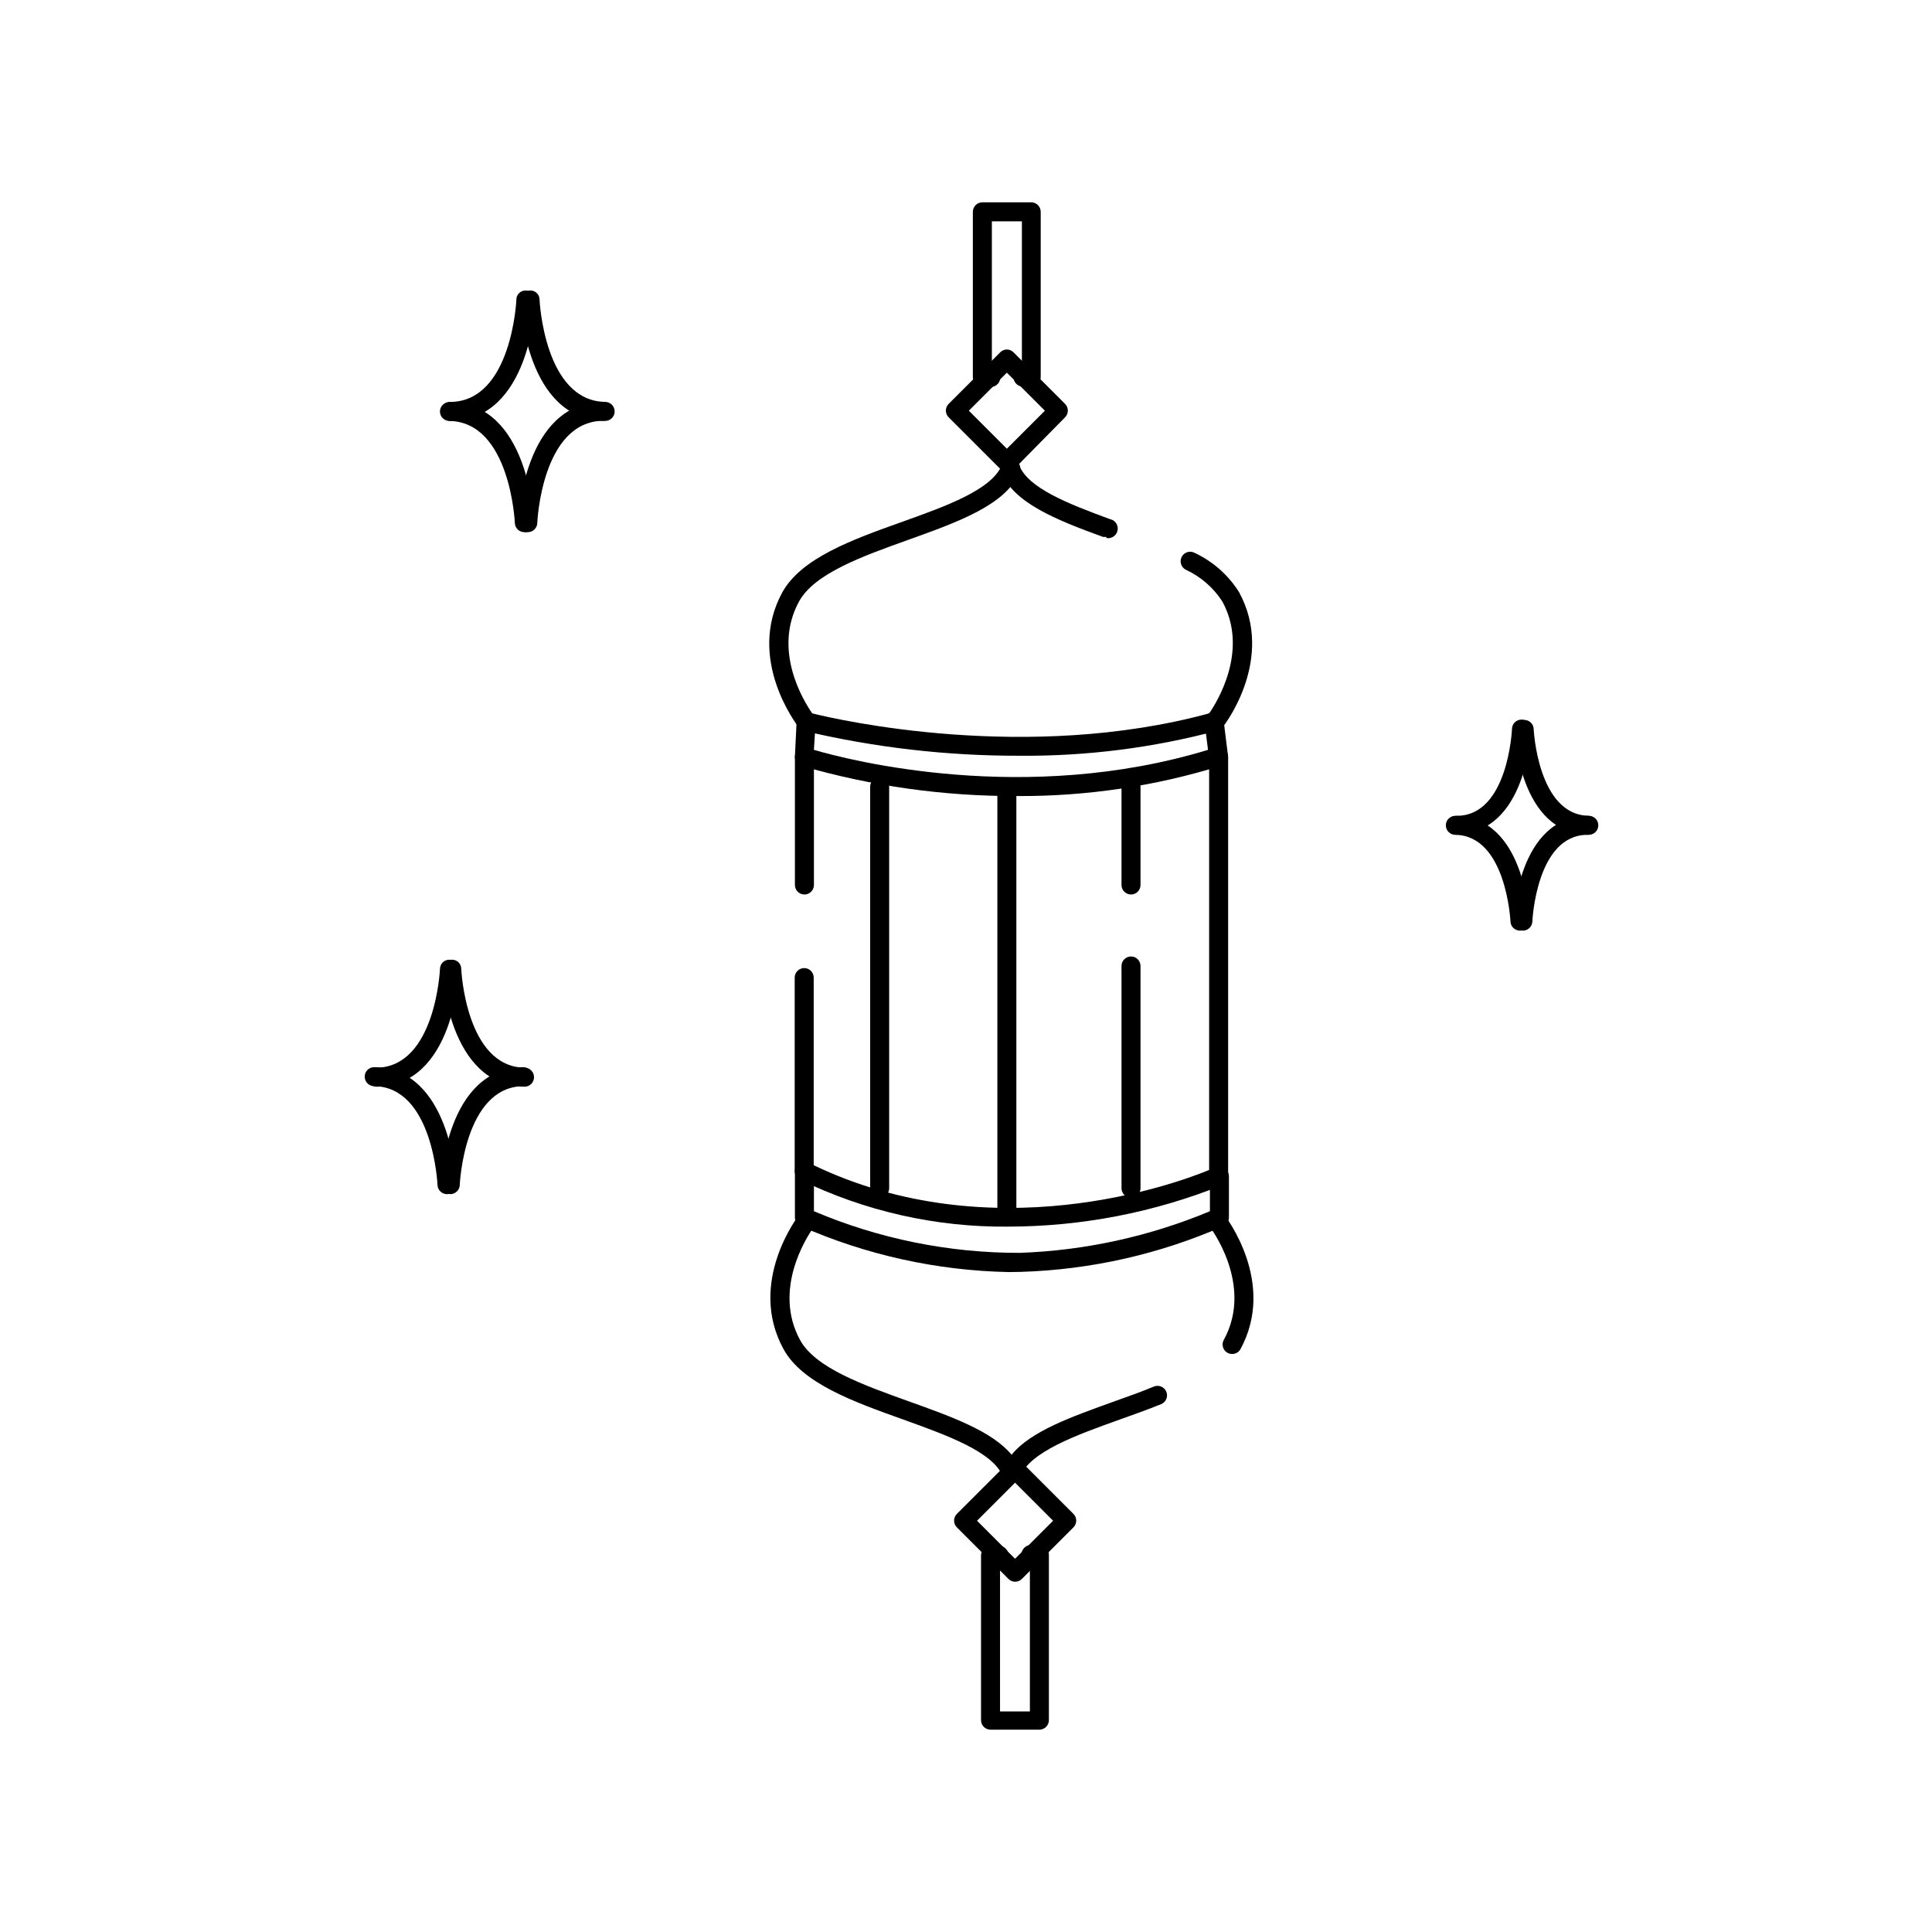 <?xml version="1.0" encoding="UTF-8"?>
<!-- Uploaded to: ICON Repo, www.svgrepo.com, Generator: ICON Repo Mixer Tools -->
<svg fill="#000000" width="800px" height="800px" version="1.1" viewBox="144 144 512 512" xmlns="http://www.w3.org/2000/svg">
 <g>
  <path d="m437.18 286.29h-0.855c-12.797-4.637-23.68-9.117-26.902-17.027h-0.004c-0.254-0.625-0.25-1.32 0.012-1.938 0.258-0.621 0.754-1.109 1.375-1.363 1.293-0.531 2.773 0.09 3.301 1.383 2.418 5.996 12.746 10.078 23.98 14.207v0.004c1.391 0.234 2.328 1.555 2.09 2.945-0.234 1.391-1.555 2.328-2.945 2.09z"/>
  <path d="m414.26 344.28c-19.273 0.051-38.48-2.164-57.234-6.602-0.516-0.137-0.977-0.438-1.309-0.855-0.555-0.754-14.055-18.188-4.383-35.871 5.039-9.07 18.539-13.957 31.691-18.641 11.688-4.18 23.832-8.516 26.5-15.113h-0.004c0.531-1.293 2.008-1.914 3.301-1.387 1.293 0.527 1.914 2.008 1.387 3.301-3.527 8.613-16.121 13.148-29.473 17.938-12.242 4.383-24.887 8.918-28.969 16.324-7.152 13.047 1.309 26.551 3.477 29.676 7.055 1.762 56.93 13.098 105.2 0 2.117-3.074 10.578-16.676 3.477-29.676l-0.004-0.004c-2.379-3.668-5.75-6.586-9.723-8.414-1.223-0.668-1.676-2.199-1.008-3.426 0.668-1.223 2.203-1.676 3.426-1.008 4.828 2.266 8.902 5.867 11.738 10.379 9.672 17.684-3.828 35.266-4.383 35.871-0.332 0.418-0.793 0.719-1.309 0.855-17.086 4.559-34.711 6.797-52.395 6.652z"/>
  <path d="m412.09 536.83c-1.016-0.004-1.93-0.621-2.316-1.562-2.672-6.551-14.762-10.883-26.5-15.113-13.098-4.684-26.703-9.574-31.641-18.641-9.672-17.684 3.828-35.266 4.383-35.871 0.352-0.453 0.852-0.773 1.41-0.906 1.371-0.328 2.762 0.465 3.176 1.812 0.289 1.031-0.117 2.129-1.008 2.723-1.965 2.769-10.781 16.574-3.578 29.824 4.031 7.406 16.727 11.941 28.969 16.324 11.234 4.031 21.914 7.859 27.105 14.105 5.039-6.246 15.922-10.078 27.105-14.105 3.578-1.258 7.203-2.57 10.629-3.981 1.293-0.516 2.762 0.117 3.277 1.41 0.512 1.293-0.117 2.762-1.414 3.273-3.477 1.41-7.152 2.719-10.832 4.031-11.688 4.18-23.832 8.566-26.5 15.113-0.379 0.926-1.266 1.539-2.266 1.562z"/>
  <path d="m470.53 502.82c-0.891 0.004-1.715-0.465-2.172-1.23-0.453-0.766-0.473-1.715-0.043-2.496 8.113-14.762-3.828-30.23-3.93-30.23l1.664-1.664 0.656-2.418-0.656 2.418 0.906-2.367-0.004 0.004c0.543 0.141 1.023 0.461 1.363 0.906 0.555 0.754 14.055 18.188 4.383 35.871-0.461 0.754-1.281 1.215-2.168 1.207z"/>
  <path d="m263.46 255.55c-1.391 0-2.519-1.125-2.519-2.516 0-1.395 1.129-2.519 2.519-2.519 16.121-0.25 17.383-26.801 17.383-27.105-0.004-0.68 0.281-1.328 0.777-1.785 0.5-0.461 1.168-0.691 1.844-0.633 0.668 0.023 1.297 0.316 1.75 0.809 0.453 0.488 0.695 1.141 0.668 1.809 0 1.309-1.461 31.59-22.32 31.941z"/>
  <path d="m304.27 255.55c-20.906-0.352-22.27-30.633-22.32-31.941h0.004c-0.027-0.668 0.211-1.32 0.664-1.809 0.453-0.492 1.086-0.785 1.754-0.809 0.676-0.059 1.344 0.172 1.84 0.633 0.5 0.457 0.781 1.105 0.777 1.785 0 0.25 1.258 26.801 17.383 27.105 1.391 0 2.519 1.125 2.519 2.519 0 1.391-1.129 2.516-2.519 2.516z"/>
  <path d="m283.77 285.03c-0.668-0.023-1.297-0.316-1.754-0.809-0.453-0.488-0.691-1.141-0.664-1.809 0-1.309 1.461-31.59 22.32-31.941 1.379-0.004 2.512 1.09 2.566 2.469 0.016 0.668-0.238 1.312-0.699 1.797-0.465 0.48-1.102 0.758-1.77 0.773-16.172 0.25-17.383 26.801-17.383 27.055l0.004-0.004c-0.016 0.68-0.301 1.324-0.793 1.785-0.492 0.465-1.152 0.711-1.828 0.684z"/>
  <path d="m282.96 285.03c-1.355 0.004-2.465-1.066-2.519-2.418 0-0.25-1.258-26.801-17.383-27.055-0.668-0.012-1.305-0.289-1.766-0.773-0.465-0.48-0.715-1.125-0.703-1.793 0.055-1.383 1.191-2.473 2.57-2.469 20.906 0.352 22.27 30.633 22.32 31.941 0.027 0.668-0.215 1.32-0.668 1.809-0.453 0.492-1.082 0.785-1.754 0.809z"/>
  <path d="m530.08 365.23c-1.391 0-2.519-1.125-2.519-2.519 0-1.391 1.129-2.516 2.519-2.516 13.551 0 14.609-22.773 14.609-22.973v-0.004c0-1.391 1.129-2.519 2.519-2.519 1.391 0 2.519 1.129 2.519 2.519 0 1.109-1.258 27.508-19.598 27.809z"/>
  <path d="m565 365.23c-18.34-0.301-19.547-26.703-19.598-27.809-0.027-0.668 0.211-1.32 0.664-1.812 0.453-0.492 1.086-0.781 1.754-0.809 0.672-0.039 1.332 0.195 1.824 0.652 0.496 0.457 0.781 1.094 0.797 1.766 0 0 1.059 22.773 14.609 22.973v0.004c1.391 0 2.519 1.125 2.519 2.516 0 1.395-1.129 2.519-2.519 2.519z"/>
  <path d="m547.52 390.63c-0.672-0.027-1.301-0.316-1.754-0.809-0.453-0.492-0.691-1.145-0.668-1.812 0-1.109 1.258-27.508 19.598-27.809h0.004c1.391 0 2.519 1.125 2.519 2.516 0 1.395-1.129 2.519-2.519 2.519-13.551 0-14.609 22.773-14.609 22.973l-0.004 0.004c-0.055 1.371-1.195 2.445-2.566 2.418z"/>
  <path d="m546.81 390.63c-1.352 0-2.465-1.066-2.519-2.418 0 0-1.059-22.773-14.609-22.973v-0.004c-1.391 0-2.519-1.125-2.519-2.519 0-1.391 1.129-2.516 2.519-2.516 18.34 0.301 19.547 26.703 19.598 27.809 0.027 0.668-0.211 1.32-0.668 1.812-0.453 0.492-1.082 0.781-1.75 0.809z"/>
  <path d="m243.82 431.99c-1.391 0-2.519-1.129-2.519-2.519s1.129-2.519 2.519-2.519c15.566-0.25 16.777-25.945 16.777-26.199 0.012-0.672 0.301-1.312 0.793-1.77 0.496-0.453 1.156-0.691 1.828-0.648 0.668 0.027 1.297 0.316 1.75 0.809 0.457 0.492 0.695 1.145 0.668 1.812 0 1.258-1.41 30.684-21.766 31.035z"/>
  <path d="m282.96 431.99c-20.152-0.352-21.715-29.773-21.766-31.035-0.027-0.668 0.211-1.32 0.664-1.812 0.457-0.492 1.086-0.781 1.754-0.809 0.676-0.055 1.344 0.172 1.844 0.633 0.496 0.461 0.777 1.109 0.777 1.785 0 0.25 1.211 25.945 16.777 26.199 1.391 0 2.516 1.129 2.516 2.519s-1.125 2.519-2.516 2.519z"/>
  <path d="m263.27 460.46c-0.668-0.027-1.301-0.32-1.754-0.809-0.453-0.492-0.691-1.145-0.664-1.812 0-1.258 1.41-30.684 21.766-31.035h-0.004c1.395 0 2.519 1.129 2.519 2.519 0 1.391-1.125 2.519-2.519 2.519-15.566 0.25-16.777 25.945-16.777 26.199h0.004c-0.055 1.371-1.199 2.445-2.57 2.418z"/>
  <path d="m262.46 460.46c-1.352 0-2.465-1.066-2.516-2.418 0-0.25-1.211-25.945-16.777-26.199-1.395 0-2.519-1.129-2.519-2.519 0-1.391 1.125-2.519 2.519-2.519 20.152 0.352 21.715 29.773 21.766 31.035h-0.004c0.027 0.668-0.211 1.32-0.664 1.812-0.453 0.488-1.086 0.781-1.754 0.809z"/>
  <path d="m417.33 246.44h-1.914c-1.391 0.168-2.652-0.824-2.82-2.219-0.168-1.391 0.824-2.652 2.215-2.82v-38.742h-7.957v38.844c1.391 0.168 2.383 1.43 2.215 2.82-0.168 1.391-1.43 2.387-2.82 2.219h-1.914c-1.391 0-2.519-1.129-2.519-2.519v-43.883c0-1.391 1.129-2.519 2.519-2.519h12.949-0.004c0.672 0 1.312 0.266 1.781 0.738 0.473 0.473 0.738 1.113 0.738 1.781v43.68c0.027 0.68-0.219 1.336-0.684 1.828-0.465 0.496-1.105 0.781-1.785 0.793z"/>
  <path d="m410.83 269.01c-0.668-0.008-1.301-0.281-1.766-0.754l-13.652-13.652v-0.004c-0.477-0.473-0.746-1.117-0.746-1.785 0-0.672 0.27-1.316 0.746-1.789l13.652-13.652v-0.004c0.465-0.473 1.098-0.746 1.766-0.754 0.664 0.008 1.297 0.281 1.762 0.754l13.652 13.652v0.004c0.477 0.473 0.746 1.117 0.746 1.789 0 0.668-0.27 1.312-0.746 1.785l-13.652 13.855c-0.496 0.402-1.125 0.602-1.762 0.555zm-10.078-16.172 10.078 10.078 10.078-10.078-10.078-10.078z"/>
  <path d="m419.5 602.38h-13c-1.391 0-2.516-1.129-2.516-2.519v-43.68c0-1.391 1.125-2.519 2.516-2.519h1.918c1.391-0.168 2.652 0.824 2.82 2.219 0.168 1.391-0.828 2.652-2.219 2.82v38.844h7.91v-39.047c-1.391-0.168-2.383-1.43-2.215-2.82 0.164-1.391 1.43-2.383 2.82-2.219h1.914c0.668 0 1.309 0.266 1.781 0.738 0.473 0.473 0.738 1.113 0.738 1.781v43.781c0.027 0.68-0.219 1.336-0.684 1.828-0.465 0.496-1.109 0.781-1.785 0.793z"/>
  <path d="m413 563.18c-0.664-0.012-1.297-0.281-1.762-0.758l-13.652-13.652c-0.48-0.473-0.746-1.117-0.746-1.789s0.266-1.316 0.746-1.789l13.652-13.652c0.996-0.965 2.578-0.965 3.574 0l13.652 13.652h0.004c0.477 0.473 0.742 1.117 0.742 1.789s-0.266 1.316-0.742 1.789l-13.652 13.652h-0.004c-0.477 0.488-1.129 0.762-1.812 0.758zm-10.078-16.172 10.078 10.078 10.078-10.078-10.078-10.078z"/>
  <path d="m413.7 354.96c-19.398 0.094-38.707-2.606-57.336-8.008-1.016-0.344-1.703-1.297-1.711-2.371l0.453-9.32c0.012-0.668 0.301-1.301 0.797-1.75 0.496-0.449 1.156-0.672 1.824-0.617 0.668 0.027 1.297 0.316 1.75 0.809 0.453 0.492 0.695 1.145 0.668 1.812l-0.453 7.203c9.621 2.82 56.125 14.711 104.44 0l-0.906-7.254h-0.004c-0.168-1.391 0.824-2.656 2.219-2.82 1.391-0.168 2.652 0.824 2.82 2.215l1.16 9.32h-0.004c0.16 1.203-0.562 2.344-1.711 2.723-17.484 5.43-35.699 8.148-54.008 8.059z"/>
  <path d="m357.18 381.05c-1.391 0-2.519-1.129-2.519-2.519v-33.957c0-1.391 1.129-2.519 2.519-2.519s2.519 1.129 2.519 2.519v34.008c-0.027 1.371-1.148 2.469-2.519 2.469z"/>
  <path d="m411.13 469.07c-19.09 0.18-37.957-4.082-55.117-12.445-0.863-0.422-1.414-1.301-1.41-2.266v-51.289c0-1.391 1.129-2.519 2.519-2.519s2.519 1.129 2.519 2.519v49.727c47.105 22.57 95.723 5.039 104.79 1.258v-109.48c0-1.391 1.125-2.519 2.516-2.519 1.395 0 2.519 1.129 2.519 2.519v111.14c0.012 0.992-0.559 1.902-1.461 2.32-18.082 7.273-37.387 11.02-56.879 11.031z"/>
  <path d="m411.29 481.11c-19.016-0.387-37.766-4.531-55.168-12.195-0.887-0.406-1.453-1.289-1.461-2.266v-12.293c0-1.391 1.129-2.519 2.519-2.519s2.519 1.129 2.519 2.519v10.629c17.254 7.324 35.816 11.074 54.562 11.035 17.32-0.617 34.387-4.352 50.379-11.035v-9.27c0-1.391 1.129-2.519 2.519-2.519s2.519 1.129 2.519 2.519v10.934c0 0.965-0.547 1.844-1.41 2.266-16.957 7.457-35.191 11.578-53.707 12.145z"/>
  <path d="m377.12 461.41c-1.391 0-2.519-1.129-2.519-2.519v-106.41c0-1.391 1.129-2.519 2.519-2.519s2.519 1.129 2.519 2.519v106.41c0 0.668-0.266 1.309-0.738 1.781-0.473 0.473-1.113 0.738-1.781 0.738z"/>
  <path d="m443.73 461.41c-1.391 0-2.519-1.129-2.519-2.519v-58.895c0-1.395 1.129-2.519 2.519-2.519s2.519 1.125 2.519 2.519v58.895c0 0.668-0.266 1.309-0.738 1.781-0.473 0.473-1.113 0.738-1.781 0.738z"/>
  <path d="m443.73 381.05c-1.391 0-2.519-1.129-2.519-2.519v-26.047c0-1.391 1.129-2.519 2.519-2.519s2.519 1.129 2.519 2.519v26.047c0 0.668-0.266 1.309-0.738 1.781-0.473 0.473-1.113 0.738-1.781 0.738z"/>
  <path d="m410.83 467.86c-1.395 0-2.519-1.129-2.519-2.519v-111.09c0-1.391 1.125-2.519 2.519-2.519 1.391 0 2.516 1.129 2.516 2.519v111.24c-0.078 1.332-1.184 2.371-2.516 2.371z"/>
 </g>
</svg>